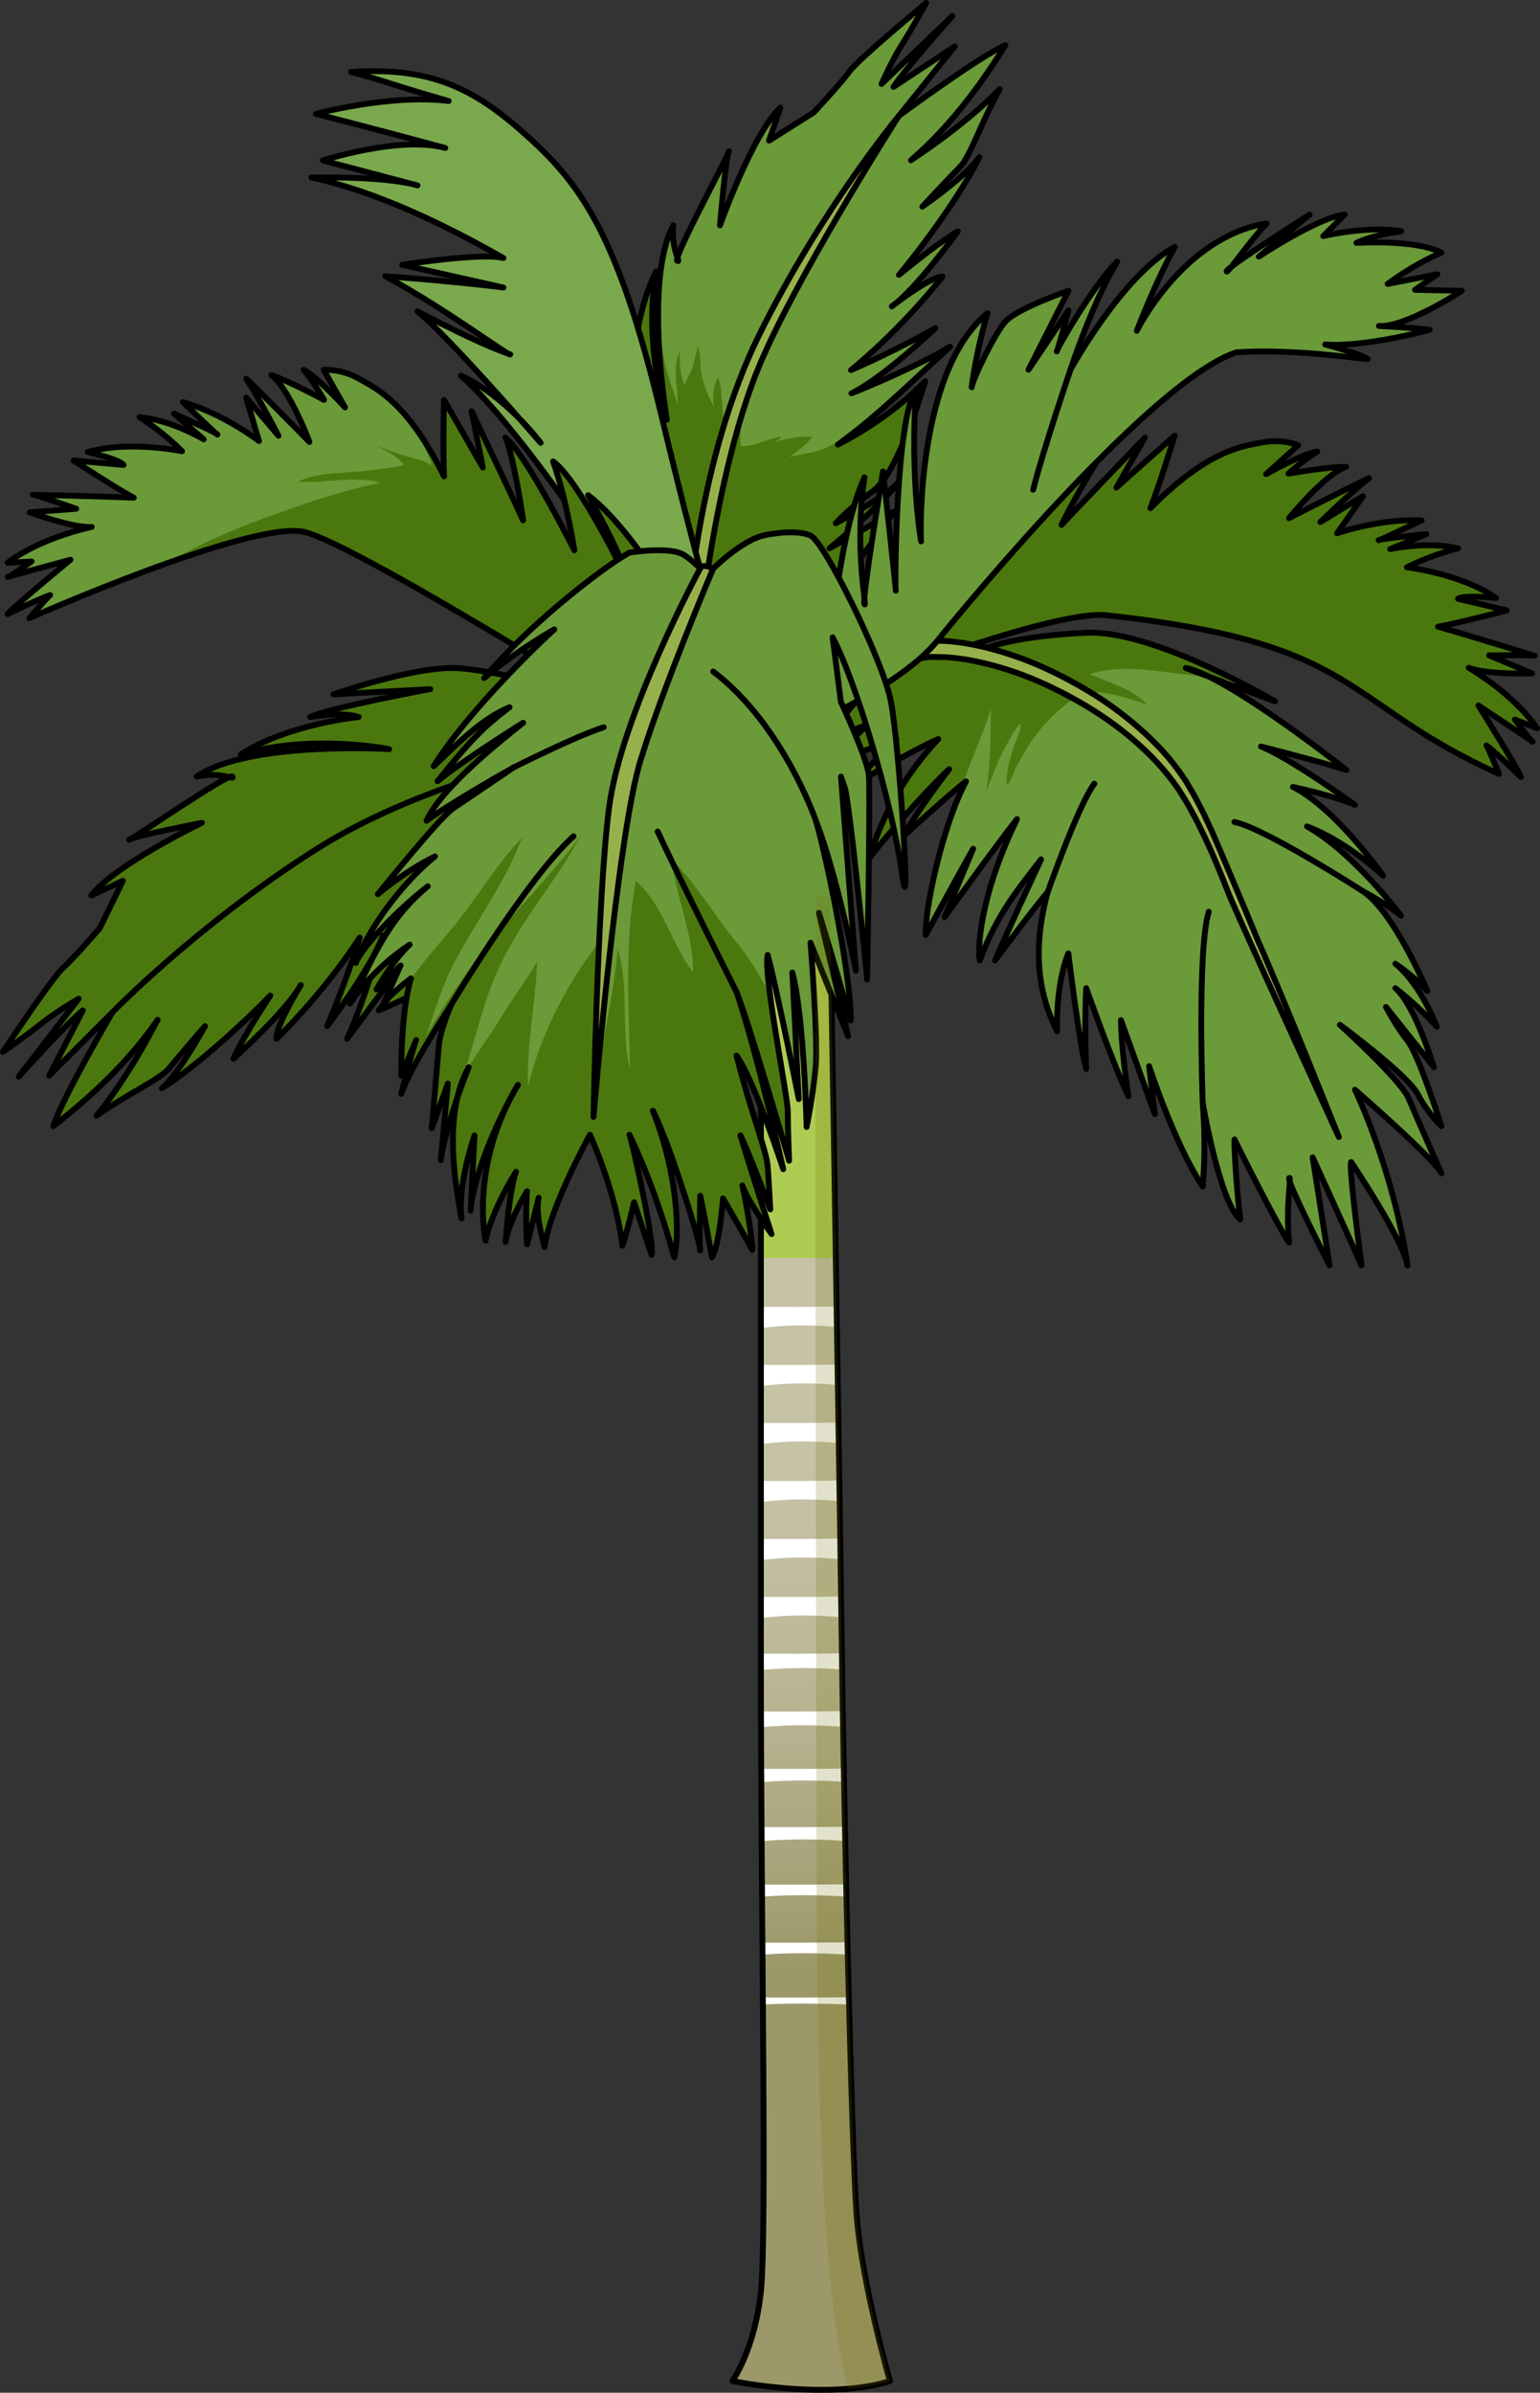 <?xml version="1.0" encoding="utf-8"?>
<!-- Generator: Adobe Illustrator 16.0.0, SVG Export Plug-In . SVG Version: 6.00 Build 0)  -->
<!DOCTYPE svg PUBLIC "-//W3C//DTD SVG 1.1//EN" "http://www.w3.org/Graphics/SVG/1.1/DTD/svg11.dtd">
<svg version="1.1" id="Layer_1" xmlns="http://www.w3.org/2000/svg" xmlns:xlink="http://www.w3.org/1999/xlink" x="0px" y="0px"
	 width="263.806px" height="409.699px" viewBox="0 0 263.806 409.699" enable-background="new 0 0 263.806 409.699"
	 xml:space="preserve">
<rect x="0" y="0" width="263.806" height="409.699" fill="#333333" stroke="none"/>
<g>
	<path fill="#6B9A39" d="M124.118,136.453c-0.237-0.519-10.679-4.832-17.42-28.589c1.507,2.194,3.851,3.755,3.851,3.755
		s-7.945-19.819-8.92-27.149c-0.974-7.331,2.253-21.103,2.253-21.103l0.887,16.592c0,0,1.342-17.74,2.539-20.952
		c-0.345,6.021,0.892,8.246,0.892,8.246s-0.131-12.138,4.196-20.768c-2.268,12.578,1.836,25.376,1.836,25.376
		s-4.012-23.688,1.116-33.313c-0.452,4.22,1.433,6.557,0.659,6.096c-0.774-0.46,9.356-19.15,8.857-18.732
		c-0.499,0.416-1.531,12.681-1.531,12.681s5.563-15.657,10.337-20.162c-1.93,5.649-1.93,5.649-1.93,5.649l7.645-4.813
		c0,0,4.543-4.851,6.121-7.016c1.58-2.167,13.15-11.751,13.15-11.751s-2.184,4.037-4.045,6.959
		c-1.861,2.921-3.604,6.919-3.604,6.919l12.16-11.653c0,0-8.092,9.037-10.112,12.158c6.944-4.562,10.495-6.94,10.495-6.94
		l-9.593,11.921c0,0,13.771-10.195,18.276-12.133c-5.563,8.944-10.879,15.143-16.188,19.706c9.478-6.284,14.211-11.148,15.19-12.162
		c-3.184,5.786-5.093,11.614-6.73,13.243c-1.637,1.628-6.512,6.871-6.512,6.871s7.762-5.374,9.781-8.494
		c-2.664,5.548-9.123,14.59-13.78,20.173c7.667-6.271,10.079-7.439,10.079-7.439s-7.256,10.035-11.309,12.831
		c7.205-5.495,8.697-5.112,8.697-5.112s-6.519,8.504-15.681,16.025c7.798-3.383,14.46-7.187,14.46-7.187s-9.047,8.596-14.392,11.17
		c7.478-2.986,14.018-6.232,16.911-7.996c-7.429,6.788-12.502,11.871-19.228,16.771c9.454-4.831,14.968-10.868,14.968-10.868
		s-4.486,15.54-8.856,18.732c-4.37,3.193-6.47,5.597-6.47,5.597s8.756-4.573,10.675-6.958c-2.538,3.358-9.172,9.153-11.755,11.247
		c7.453-4.071,11.023-6.271,11.023-6.271s-9.463,14.809-16.121,16.979c5.244-1.837,12.622-5.718,12.066-5.839
		c-0.559-0.121-7.755,8.819-12.817,10.637c3.968-1.881,8.935-4.594,8.935-4.594s-10.835,13.867-16.639,17.216
		c0,0,11.086-6.459,15.492-10.199c-5.045,6.168-7.728,11.536-11.861,15.248S124.118,136.453,124.118,136.453z"/>
	<g>
		<path fill="#4B780E" d="M149.645,83.994c3.561-2.601,7.197-13.394,8.423-17.307c-0.266,0.198-0.545,0.379-0.803,0.585
			c-2.494,1.983-4.434,3.769-7.407,5.259c-0.353,0.177-0.694,0.367-1.044,0.548c-1.769,0.914-3.382,2.113-5.182,2.989
			c0.297-0.203,0.559-0.487,0.824-0.701c-1.206,0.372-2.309,1.097-3.499,1.549c-1.853,0.703-3.831,0.806-5.72,1.352
			c1.342-1.013,2.926-2.114,3.889-3.456c-1.747-0.2-5.34,0.285-6.88,1.218c0.583-0.353,1.199-0.677,1.611-1.226
			c-2.283,0.139-4.695,1.813-6.985,1.533c-0.293-4.341,1.072-9.307,2.637-13.321c-2.01,2.915-3.916,6.757-4.102,10.33
			c-2.393,0.311-1.253-7.281-2.457-8.633c-0.72,1.261-1.055,3.791-0.492,5.148c-1.027-1.673-1.762-3.527-2.211-5.436
			c-0.386-1.643-0.139-3.553-0.684-5.098c-0.371,1.145-0.551,2.351-0.881,3.511c-0.101,0.354-1.465,3.083-1.442,3.137
			c-0.709-1.714-0.847-3.913-0.775-5.774c-1.394,2.442-0.304,6.359-0.359,9.029c-0.829-2.471-1.772-4.948-2.317-7.535
			c-0.403-1.914-0.731-3.846-1.028-5.783c0.184,8.343,1.47,15.949,1.47,15.949s-3.387-10.566-2.305-21.934
			c-0.057-0.438-0.115-0.877-0.172-1.315c-0.02-0.149-0.048-0.342-0.082-0.559c-3.589,8.458-3.474,19.199-3.474,19.199
			s-1.237-2.225-0.892-8.246c-1.197,3.212-2.539,20.952-2.539,20.952l-0.887-16.592c0,0-3.227,13.771-2.253,21.103
			c0.975,7.33,8.92,27.149,8.92,27.149s-2.344-1.561-3.851-3.755c5.598,19.728,13.742,26.043,16.481,27.917
			c0.482-0.076,0.966-0.148,1.445-0.235c0.06-0.011,0.113-0.029,0.172-0.041c1.297-1.773,4.276-5.665,7.376-8.448
			c4.134-3.712,6.816-9.08,11.861-15.248c-4.405,3.74-15.492,10.199-15.492,10.199c5.804-3.349,16.639-17.216,16.639-17.216
			s-3.695,2.019-7.259,3.78c3.934-2.285,8.486-7.392,10.329-9.18c-2.009,1.201-7.248,3.792-11.254,5.195
			c6.658-2.171,16.121-16.979,16.121-16.979s-3.57,2.2-11.023,6.271c2.583-2.094,9.217-7.889,11.755-11.247
			c-1.919,2.385-10.675,6.958-10.675,6.958S145.275,87.188,149.645,83.994z"/>
		<path fill="#4B780E" d="M149.064,98.749c-0.094-0.021-0.387,0.23-0.813,0.644C148.873,99.021,149.195,98.777,149.064,98.749z"/>
	</g>
	<path fill="#96B14B" stroke="#000000" stroke-linecap="round" stroke-linejoin="round" stroke-miterlimit="10" d="M117.913,121.903
		c-1.574-15.962,2.376-44.809,12.081-64.447c10.719-21.684,23.964-37.593,23.964-37.593s-18.591,29.076-24.546,44.383
		s-8.586,36.322-8.586,36.322"/>
	<path fill="none" stroke="#000000" stroke-linecap="round" stroke-linejoin="round" stroke-miterlimit="10" d="M124.118,136.453
		c-0.237-0.519-10.679-4.832-17.42-28.589c1.507,2.194,3.851,3.755,3.851,3.755s-7.945-19.819-8.92-27.149
		c-0.974-7.331,2.253-21.103,2.253-21.103l0.887,16.592c0,0,1.342-17.74,2.539-20.952c-0.345,6.021,0.892,8.246,0.892,8.246
		s-0.131-12.138,4.196-20.768c-2.268,12.578,1.836,25.376,1.836,25.376s-4.012-23.688,1.116-33.313
		c-0.452,4.22,1.433,6.557,0.659,6.096c-0.774-0.46,9.356-19.15,8.857-18.732c-0.499,0.416-1.531,12.681-1.531,12.681
		s5.563-15.657,10.337-20.162c-1.93,5.649-1.93,5.649-1.93,5.649l7.645-4.813c0,0,4.543-4.851,6.121-7.016
		c1.58-2.167,13.15-11.751,13.15-11.751s-2.184,4.037-4.045,6.959c-1.861,2.921-3.604,6.919-3.604,6.919l12.16-11.653
		c0,0-8.092,9.037-10.112,12.158c6.944-4.562,10.495-6.94,10.495-6.94l-9.593,11.921c0,0,13.771-10.195,18.276-12.133
		c-5.563,8.944-10.879,15.143-16.188,19.706c9.478-6.284,14.211-11.148,15.19-12.162c-3.184,5.786-5.093,11.614-6.73,13.243
		c-1.637,1.628-6.512,6.871-6.512,6.871s7.762-5.374,9.781-8.494c-2.664,5.548-9.123,14.59-13.78,20.173
		c7.667-6.271,10.079-7.439,10.079-7.439s-7.256,10.035-11.309,12.831c7.205-5.495,8.697-5.112,8.697-5.112
		s-6.519,8.504-15.681,16.025c7.798-3.383,14.46-7.187,14.46-7.187s-9.047,8.596-14.392,11.17
		c7.478-2.986,14.018-6.232,16.911-7.996c-7.429,6.788-12.502,11.871-19.228,16.771c9.454-4.831,14.968-10.868,14.968-10.868
		s-4.486,15.54-8.856,18.732c-4.37,3.193-6.47,5.597-6.47,5.597s8.756-4.573,10.675-6.958c-2.538,3.358-9.172,9.153-11.755,11.247
		c7.453-4.071,11.023-6.271,11.023-6.271s-9.463,14.809-16.121,16.979c5.244-1.837,12.622-5.718,12.066-5.839
		c-0.559-0.121-7.755,8.819-12.817,10.637c3.968-1.881,8.935-4.594,8.935-4.594s-10.835,13.867-16.639,17.216
		c0,0,11.086-6.459,15.492-10.199c-5.045,6.168-7.728,11.536-11.861,15.248S124.118,136.453,124.118,136.453z"/>
	<path fill="#7AA94D" d="M109.397,104.406c0,0-19.22-30.257-30.443-40.092c7.814,3.569,13.655,11.509,13.655,11.509
		S77.054,57.782,71.518,53.314c13.697,7.188,16.417,7.381,15.834,7.381S75.5,52.343,65.981,47.292
		c13.016,0.972,20.256,1.941,20.256,1.941l-17.341-3.885c0,0,13.507-2.138,17.341-1.166c-16.37-9.324-26.666-12.432-32.883-13.792
		c13.793-0.194,18.163,1.36,18.163,1.36l-16.221-4.274c0,0,13.21-4.273,20.981-2.137c-14.376-3.886-22.146-5.829-22.146-5.829
		s12.627-3.456,22.729-2.214c-9.325-2.643-11.462-3.613-16.707-4.973c14.376-0.972,21.758,3.302,30.694,11.462
		c8.937,8.158,15.153,17.062,22.341,46.898s9.361,35.544,9.361,35.544"/>
	<path fill="none" stroke="#000000" stroke-linecap="round" stroke-linejoin="round" stroke-miterlimit="10" d="M109.397,104.406
		c0,0-19.22-30.257-30.443-40.092c7.814,3.569,13.655,11.509,13.655,11.509S77.054,57.782,71.518,53.314
		c13.697,7.188,16.417,7.381,15.834,7.381S75.5,52.343,65.981,47.292c13.016,0.972,20.256,1.941,20.256,1.941l-17.341-3.885
		c0,0,13.507-2.138,17.341-1.166c-16.37-9.324-26.666-12.432-32.883-13.792c13.793-0.194,18.163,1.36,18.163,1.36l-16.221-4.274
		c0,0,13.21-4.273,20.981-2.137c-14.376-3.886-22.146-5.829-22.146-5.829s12.627-3.456,22.729-2.214
		c-9.325-2.643-11.462-3.613-16.707-4.973c14.376-0.972,21.758,3.302,30.694,11.462c8.937,8.158,15.153,17.062,22.341,46.898
		s9.361,35.544,9.361,35.544"/>
	<path fill="#4B780E" d="M143.32,103.682c0,0,17.846-17.55,29.316-21.419c-10.387,9.434-11.197,11.864-11.197,11.864
		s13.438-13.832,18.732-15.46c-4.346,5.565-8.283,13.302-8.283,13.302s12.898-12.895,17.311-14.591
		c-2.035,2.036-7.739,13.03-7.332,12.488c0.407-0.543,14.256-14.931,14.256-14.931l-4.888,8.551l9.979-8.89
		c0,0-2.377,7.806-4.142,12.421c9.91-10.043,15.748-10.587,19.142-11.264c3.394-0.678,6.177,0.475,6.177,0.475l-5.498,4.953
		c0,0,6.052-3.423,8.76-3.875c-2.639,1.682-4.94,3.79-4.94,3.79s6.784-1.173,9.901-1.174c-3.693,1.247-9.807,8.797-9.807,8.797
		s10.598-5.417,13.713-6.854c-3.236,2.517-8.344,7.526-8.344,7.526l7.313-4.435l-4.436,6.353c0,0,7.24-2.54,14.479-2.204
		c-3.788,1.773-7.599,3.619-7.359,3.38c0.239-0.24,8.175-1.03,8.175-1.03l-6.209,2.563c0,0,6.377-1.389,11.626-0.117
		c-4.962,1.221-8.75,3.235-8.75,3.235s9.229,1.079,15.27,5.251c-6.04-0.575-6.521,0.144-6.521,0.144l8.367,1.99
		c0,0-8.752,2.277-11.797,2.78c8.895,2.566,16.758,5.109,16.565,4.964c-0.192-0.144-7.815-0.049-7.815-0.049l7.359,3.094
		c0,0-7.91,0.239-10.859-0.983c8.51,5.154,11.723,10.38,11.723,10.38l-3.811-1.511c0,0,2.637,3.597,3.043,3.812
		c0.408,0.216-9.276-6.21-9.276-6.21s6.952,11.108,7.274,12.255c-4.639-4.584-6.076-5.543-5.885-5.398s2.133,4.867,2.133,4.867
		c-27.191-12.274-23.234-22.383-67.23-27.175c-9.254-1.009-44.072,12.548-44.072,12.548l-8.723-0.987L143.32,103.682z"/>
	<path fill="none" stroke="#000000" stroke-linecap="round" stroke-linejoin="round" stroke-miterlimit="10" d="M143.32,103.682
		c0,0,17.846-17.55,29.316-21.419c-10.387,9.434-11.197,11.864-11.197,11.864s13.438-13.832,18.732-15.46
		c-4.346,5.565-8.283,13.302-8.283,13.302s12.898-12.895,17.311-14.591c-2.035,2.036-7.739,13.03-7.332,12.488
		c0.407-0.543,14.256-14.931,14.256-14.931l-4.888,8.551l9.979-8.89c0,0-2.377,7.806-4.142,12.421
		c9.91-10.043,15.748-10.587,19.142-11.264c3.394-0.678,6.177,0.475,6.177,0.475l-5.498,4.953c0,0,6.052-3.423,8.76-3.875
		c-2.639,1.682-4.94,3.79-4.94,3.79s6.784-1.173,9.901-1.174c-3.693,1.247-9.807,8.797-9.807,8.797s10.598-5.417,13.713-6.854
		c-3.236,2.517-8.344,7.526-8.344,7.526l7.313-4.435l-4.436,6.353c0,0,7.24-2.54,14.479-2.204c-3.788,1.773-7.599,3.619-7.359,3.38
		c0.239-0.24,8.175-1.03,8.175-1.03l-6.209,2.563c0,0,6.377-1.389,11.626-0.117c-4.962,1.221-8.75,3.235-8.75,3.235
		s9.229,1.079,15.27,5.251c-6.04-0.575-6.521,0.144-6.521,0.144l8.367,1.99c0,0-8.752,2.277-11.797,2.78
		c8.895,2.566,16.758,5.109,16.565,4.964c-0.192-0.144-7.815-0.049-7.815-0.049l7.359,3.094c0,0-7.91,0.239-10.859-0.983
		c8.51,5.154,11.723,10.38,11.723,10.38l-3.811-1.511c0,0,2.637,3.597,3.043,3.812c0.408,0.216-9.276-6.21-9.276-6.21
		s6.952,11.108,7.274,12.255c-4.639-4.584-6.076-5.543-5.885-5.398s2.133,4.867,2.133,4.867
		c-27.191-12.274-23.234-22.383-67.23-27.175c-9.254-1.009-44.072,12.548-44.072,12.548l-8.723-0.987L143.32,103.682z"/>
	<path fill="#6B9A39" d="M153.558,110.27c0,0-18.576,1.8-25.558,7.166c5.971-1.193,11.705-1.671,11.705-1.671
		s-10.825,6.926-11.705,8.837c8.599-4.777,15.048-7.166,15.048-7.166s-6.688,9.794-7.405,14.333
		c6.928-5.972,12.899-7.645,12.899-7.645l-7.764,7.645c0,0,6.091-3.028,12.779-5.217c-5.254,4.978-6.927,7.604-6.927,7.604
		s9.555-5.655,14.093-7.604c-10.271,10.949-11.943,21.938-12.182,21.221c-0.238-0.718,10.125-12.497,14.055-16.078
		c-6.465,8.473-7.775,11.443-7.775,11.443s8.387-7.687,10.658-9.347c-4.105,7.687-7.164,22.451-6.901,26.295
		c5.854-10.746,8.125-14.764,8.125-14.764l-4.893,11.705c0,0,9.521-13.19,12.405-16.772c-6.64,13.715-6.727,22.627-6.377,24.199
		c2.97-8.038,6.798-12.481,10.5-17.311c-5.634,12.073-7.888,17.311-7.888,17.311s7.728-10.389,9.015-11.677
		c-3.38,12.396-0.321,19.801,1.61,23.825c-0.161-8.854,1.932-13.361,1.932-13.361s1.932,15.776,3.059,19.801
		c-0.321-8.371,0-13.845,0-13.845s4.99,14.006,7.244,18.514c-1.288-8.211-1.288-13.04-1.288-13.04l5.796,16.099l-0.966-8.211
		c0,0,4.346,13.362,9.176,20.606c0.644-7.405,0-14.327,0-14.327s2.897,17.063,6.439,19.961c-0.805-6.439-1.127-14.166-0.967-13.684
		c0.162,0.483,7.889,15.812,9.338,17.646c-0.645-6.537,0.482-11.528,0-11.045c-0.483,0.483,6.922,14.972,6.922,14.972l-2.897-18.514
		c0,0,6.761,14.811,8.371,18.514c-2.415-18.514-1.771-17.708-1.771-17.708s8.692,12.878,9.658,17.708
		c-2.576-16.903-9.015-30.104-9.015-30.104s13.845,12.073,14.81,14.327c0,0-4.346-9.82-5.634-12.879s-11.752-12.557-11.752-12.557
		s11.591,8.532,13.362,11.913c1.771,3.381,4.023,5.441,4.023,5.441s-3.863-12.203-5.795-14.617
		c-1.932-2.415-3.703-5.796-3.703-5.796l8.211,10.303c0,0-3.22-10.624-6.601-13.522c4.508,3.542,7.083,6.601,7.083,6.601
		s-2.575-7.083-7.083-10.786c3.542,2.415,5.474,4.669,5.474,4.669s-5.795-13.845-11.269-17.226c4.99,2.737,6.761,4.347,6.761,4.347
		s-8.049-10.785-16.098-15.293c6.922,2.576,13.039,8.444,13.039,8.444s-8.049-11.503-15.454-15.205
		c7.405,1.609,10.625,3.059,10.625,3.059s-11.43-8.211-16.099-9.981c10.786,2.737,14.649,4.024,14.649,4.024
		s-20.605-16.262-27.528-17.468c15.294,5.717,15.294,5.717,15.294,5.717s-20.605-12.235-32.196-11.752s-16.581,2.415-16.581,2.415
		S159.846,111.388,153.558,110.27z"/>
	<g>
		<path fill="#4B780E" d="M207.152,115.885c0.191,0.072,0.374,0.14,0.56,0.209c1.349,0.182,2.701,0.334,4.038,0.391
			c-7.04-3.566-18.117-8.446-25.521-8.138c-11.591,0.483-16.581,2.415-16.581,2.415s-9.801,0.626-16.089-0.492
			c0,0-5.705,0.555-11.979,1.96c-1.268,1.087-2.322,2.316-3.182,3.661c0.82-0.085,1.307-0.126,1.307-0.126s-0.805,0.515-1.99,1.301
			c-0.558,1.04-1.02,2.134-1.387,3.271c4.107-1.931,6.721-2.9,6.721-2.9s-6.688,9.794-7.405,14.333
			c6.928-5.972,12.899-7.645,12.899-7.645l-7.764,7.645c0,0,6.091-3.028,12.779-5.217c-5.254,4.978-6.927,7.604-6.927,7.604
			s9.555-5.655,14.093-7.604c-8.502,9.063-11.11,18.146-11.893,20.603c1.679-2.596,10.268-12.272,13.766-15.46
			c-6.465,8.473-7.775,11.443-7.775,11.443s7.342-6.728,10.146-8.954c0.037-0.105,0.074-0.211,0.111-0.316
			c1.438-4.164,3.332-8.25,4.646-12.43c-0.028,4.634-0.035,9.471-0.799,14.012c1.163-2.646,2.045-5.413,3.504-7.938
			c0.638-1.102,1.457-2.834,2.419-3.664c0.036,1.432-0.905,3.083-1.325,4.455c-0.598,1.959-1.234,4.032-1.068,6.104
			c0.637-0.319,1.067-1.931,1.453-2.676c1.291-2.497,2.684-4.946,4.518-7.09c1.621-1.896,3.914-4.067,6.076-5.383
			c1.205-0.733,2.598-0.715,3.984-0.711c2.729,0.346,5.548,1.223,8.078,2.158c-2.244-2.642-6.717-3.893-9.863-5.243
			c4.837-1.777,11-0.551,15.976-0.037c1.578,0.163,3.202,0.418,4.834,0.641C207.392,116.006,207.27,115.943,207.152,115.885z"/>
		<path fill="#4B780E" d="M148.832,147.154c-0.207,0.32-0.316,0.539-0.289,0.618C148.583,147.896,148.668,147.665,148.832,147.154z"
			/>
		<path fill="#4B780E" d="M159.689,155.163c-0.247-0.529-0.354-1.127-0.374-1.757c-0.087,0.467-0.167,0.922-0.239,1.36
			L159.689,155.163z"/>
		<path fill="#4B780E" d="M163.986,136.989c-1.23,2.969-2.32,6.44-3.195,9.808C161.708,143.484,162.844,140.234,163.986,136.989z"/>
	</g>
	<path fill="none" stroke="#000000" stroke-linecap="round" stroke-linejoin="round" stroke-miterlimit="10" d="M153.558,110.27
		c0,0-18.576,1.8-25.558,7.166c5.971-1.193,11.705-1.671,11.705-1.671s-10.825,6.926-11.705,8.837
		c8.599-4.777,15.048-7.166,15.048-7.166s-6.688,9.794-7.405,14.333c6.928-5.972,12.899-7.645,12.899-7.645l-7.764,7.645
		c0,0,6.091-3.028,12.779-5.217c-5.254,4.978-6.927,7.604-6.927,7.604s9.555-5.655,14.093-7.604
		c-10.271,10.949-11.943,21.938-12.182,21.221c-0.238-0.718,10.125-12.497,14.055-16.078c-6.465,8.473-7.775,11.443-7.775,11.443
		s8.387-7.687,10.658-9.347c-4.105,7.687-7.164,22.451-6.901,26.295c5.854-10.746,8.125-14.764,8.125-14.764l-4.893,11.705
		c0,0,9.521-13.19,12.405-16.772c-6.64,13.715-6.727,22.627-6.377,24.199c2.97-8.038,6.798-12.481,10.5-17.311
		c-5.634,12.073-7.888,17.311-7.888,17.311s7.728-10.389,9.015-11.677c-3.38,12.396-0.321,19.801,1.61,23.825
		c-0.161-8.854,1.932-13.361,1.932-13.361s1.932,15.776,3.059,19.801c-0.321-8.371,0-13.845,0-13.845s4.99,14.006,7.244,18.514
		c-1.288-8.211-1.288-13.04-1.288-13.04l5.796,16.099l-0.966-8.211c0,0,4.346,13.362,9.176,20.606c0.644-7.405,0-14.327,0-14.327
		s2.897,17.063,6.439,19.961c-0.805-6.439-1.127-14.166-0.967-13.684c0.162,0.483,7.889,15.812,9.338,17.646
		c-0.645-6.537,0.482-11.528,0-11.045c-0.483,0.483,6.922,14.972,6.922,14.972l-2.897-18.514c0,0,6.761,14.811,8.371,18.514
		c-2.415-18.514-1.771-17.708-1.771-17.708s8.692,12.878,9.658,17.708c-2.576-16.903-9.015-30.104-9.015-30.104
		s13.845,12.073,14.81,14.327c0,0-4.346-9.82-5.634-12.879s-11.752-12.557-11.752-12.557s11.591,8.532,13.362,11.913
		c1.771,3.381,4.023,5.441,4.023,5.441s-3.863-12.203-5.795-14.617c-1.932-2.415-3.703-5.796-3.703-5.796l8.211,10.303
		c0,0-3.22-10.624-6.601-13.522c4.508,3.542,7.083,6.601,7.083,6.601s-2.575-7.083-7.083-10.786
		c3.542,2.415,5.474,4.669,5.474,4.669s-5.795-13.845-11.269-17.226c4.99,2.737,6.761,4.347,6.761,4.347
		s-8.049-10.785-16.098-15.293c6.922,2.576,13.039,8.444,13.039,8.444s-8.049-11.503-15.454-15.205
		c7.405,1.609,10.625,3.059,10.625,3.059s-11.43-8.211-16.099-9.981c10.786,2.737,14.649,4.024,14.649,4.024
		s-20.605-16.262-27.528-17.468c15.294,5.717,15.294,5.717,15.294,5.717s-20.605-12.235-32.196-11.752s-16.581,2.415-16.581,2.415
		S159.846,111.388,153.558,110.27z"/>
	<path fill="#96B14B" stroke="#000000" stroke-linecap="round" stroke-linejoin="round" stroke-miterlimit="10" d="M134.27,135.07
		c-0.001,0.001,0.252-0.567,0.73-1.537c0.483-0.98,1.21-2.392,2.194-4.13c0.986-1.733,2.23-3.797,3.783-6.021
		c1.551-2.222,3.408-4.625,5.667-6.889c2.245-2.262,4.929-4.395,8.043-5.701c1.554-0.645,3.218-1.057,4.921-1.093
		c0.885-0.001,1.626,0.044,2.458,0.064c0.815,0.034,1.673,0.179,2.518,0.266c3.362,0.479,6.731,1.392,10.099,2.604
		c3.363,1.218,6.688,2.808,9.934,4.628c3.244,1.826,6.395,3.946,9.336,6.401c2.936,2.455,5.712,5.177,8.029,8.408
		c0.283,0.411,0.566,0.819,0.85,1.228l0.211,0.305l0.119,0.178l0.094,0.16l0.37,0.636c0.487,0.858,0.997,1.645,1.442,2.559
		c0.449,0.89,0.926,1.754,1.336,2.637c0.41,0.884,0.814,1.757,1.214,2.617c1.528,3.498,6.148,14.452,7.813,18.537
		c4.895,11.027,13.92,33.772,13.92,33.772s-17.586-38.369-18.785-41.475c-1.225-3.086-2.562-6.418-4.137-9.792
		c-0.406-0.828-0.818-1.668-1.236-2.52c-0.416-0.851-0.881-1.645-1.326-2.483c-0.426-0.84-0.973-1.642-1.469-2.474l-0.382-0.623
		l-0.096-0.155c0,0-0.06-0.08-0.087-0.115l-0.205-0.281c-0.273-0.376-0.549-0.753-0.825-1.132c-2.251-2.979-4.93-5.61-7.81-7.938
		c-2.876-2.345-5.975-4.369-9.16-6.111c-3.184-1.745-6.447-3.268-9.735-4.421c-3.284-1.147-6.593-2-9.792-2.424
		c-0.802-0.071-1.569-0.202-2.379-0.229c-0.406-0.008-0.811-0.017-1.213-0.025l-0.603-0.015l-0.3-0.006l-0.15-0.004
		c0.021,0-0.074,0.007-0.105,0.011c-1.493,0.046-2.959,0.423-4.345,1.014c-2.778,1.195-5.241,3.165-7.332,5.308
		c-2.099,2.142-3.862,4.426-5.343,6.552c-1.48,2.13-2.674,4.117-3.621,5.784c-0.941,1.672-1.639,3.03-2.095,3.961
		c-0.462,0.943-0.675,1.425-0.675,1.426L134.27,135.07z"/>
	<linearGradient id="SVGID_1_" gradientUnits="userSpaceOnUse" x1="138.957" y1="337.15" x2="138.957" y2="249.886">
		<stop  offset="0" style="stop-color:#9D9869"/>
		<stop  offset="0.099" style="stop-color:#A39E72"/>
		<stop  offset="0.457" style="stop-color:#B6B28F"/>
		<stop  offset="0.77" style="stop-color:#C1BEA0"/>
		<stop  offset="1" style="stop-color:#C5C2A6"/>
	</linearGradient>
	<path fill="url(#SVGID_1_)" d="M130.345,134.193c0,0,0,107.257,0,150.836s1.061,97.361,0,107.353s-4.888,15.306-4.888,15.306
		s16.369,3.401,26.998,0c0,0-4.89-16.794-5.739-28.698c-0.852-11.904-2.127-67.175-2.552-99.487s-2.338-145.309-2.338-145.309
		H130.345z"/>
	<g>
		<path fill="#FFFFFF" d="M130.356,293.062c0.002,0.895,0.005,1.792,0.008,2.691c5.288-0.541,10.487-0.354,14.049-0.081
			c-0.016-0.901-0.03-1.795-0.045-2.68C139.501,293.081,134.376,293.07,130.356,293.062z"/>
		<path fill="#FFFFFF" d="M130.524,322.699c0.005,0.688,0.01,1.374,0.016,2.06c5.522-0.423,10.928-0.239,14.454-0.014
			c-0.016-0.702-0.031-1.405-0.047-2.108C139.978,322.713,134.679,322.706,130.524,322.699z"/>
		<path fill="#FFFFFF" d="M130.395,302.885c0.003,0.756,0.007,1.512,0.012,2.269c5.361-0.46,10.623-0.29,14.179-0.054
			c-0.014-0.762-0.028-1.52-0.043-2.275C139.64,302.902,134.457,302.893,130.395,302.885z"/>
		<path fill="#FFFFFF" d="M130.453,312.854c0.005,0.802,0.011,1.602,0.016,2.402c5.442-0.49,10.774-0.293,14.319-0.037
			c-0.018-0.812-0.034-1.623-0.051-2.434C139.801,312.871,134.56,312.862,130.453,312.854z"/>
		<path fill="#FFFFFF" d="M130.602,332.632c0.005,0.687,0.011,1.372,0.017,2.055c5.617-0.424,11.105-0.224,14.607,0.007
			c-0.017-0.706-0.033-1.416-0.051-2.128C140.171,332.646,134.81,332.639,130.602,332.632z"/>
		<path fill="#FFFFFF" d="M130.345,223.777c0,1.214,0,2.427,0,3.636c4.797-0.664,9.521-0.52,13.02-0.212
			c-0.018-1.159-0.037-2.324-0.056-3.492C138.761,223.803,134.076,223.789,130.345,223.777z"/>
		<path fill="#FFFFFF" d="M130.676,342.027c0.003,0.395,0.006,0.788,0.009,1.181c5.713-0.246,11.279-0.12,14.756,0.016
			c-0.01-0.411-0.021-0.822-0.031-1.236C140.369,342.035,134.939,342.031,130.676,342.027z"/>
		<path fill="#FFFFFF" d="M130.345,253.575c0,1.224,0,2.438,0,3.636c5.017-0.694,9.951-0.504,13.491-0.169
			c-0.018-1.16-0.036-2.344-0.055-3.546C139.087,253.602,134.206,253.588,130.345,253.575z"/>
		<path fill="#FFFFFF" d="M130.345,243.643c0,1.221,0,2.432,0,3.636c4.943-0.685,9.809-0.51,13.337-0.184
			c-0.019-1.163-0.037-2.338-0.056-3.528C138.98,243.668,134.164,243.654,130.345,243.643z"/>
		<path fill="#FFFFFF" d="M130.345,283.16c0,0.634,0,1.26,0,1.869c0,0.314,0,0.632,0,0.947c5.216-0.56,10.347-0.378,13.91-0.1
			c-0.015-0.943-0.028-1.871-0.041-2.786C139.389,283.182,134.324,283.17,130.345,283.16z"/>
		<path fill="#FFFFFF" d="M130.345,233.71c0,1.218,0,2.429,0,3.636c4.869-0.674,9.665-0.516,13.18-0.198
			c-0.019-1.161-0.037-2.332-0.057-3.51C138.871,233.735,134.12,233.722,130.345,233.71z"/>
		<path fill="#FFFFFF" d="M130.345,273.44c0,1.243,0,2.452,0,3.636c5.156-0.714,10.228-0.493,13.785-0.141
			c-0.016-1.123-0.033-2.318-0.051-3.581C139.294,273.467,134.288,273.453,130.345,273.44z"/>
		<path fill="#FFFFFF" d="M130.345,263.508c0,1.232,0,2.441,0,3.636c5.088-0.704,10.092-0.499,13.642-0.154
			c-0.017-1.153-0.034-2.341-0.054-3.564C139.193,263.534,134.248,263.52,130.345,263.508z"/>
	</g>
	<path opacity="0.5" fill="#98D700" d="M141.827,134.193h-11.481c0,0,0,40.076,0,81.187h12.829
		C142.527,175.551,141.827,134.193,141.827,134.193z"/>
	<path fill="none" stroke="#000000" stroke-linecap="round" stroke-linejoin="round" stroke-miterlimit="10" d="M130.345,134.193
		c0,0,0,107.257,0,150.836s1.061,97.361,0,107.353s-4.888,15.306-4.888,15.306s16.369,3.401,26.998,0c0,0-4.89-16.794-5.739-28.698
		c-0.852-11.904-2.127-67.175-2.552-99.487s-2.338-145.309-2.338-145.309H130.345z"/>
	<path fill="#4B780E" d="M131.954,131.157c-0.542-0.18-5.952-10.098-30.296-14.246c2.344,1.263,4.148,3.426,4.148,3.426
		s-20.559-5.769-27.952-5.95c-7.393-0.181-20.738,4.508-20.738,4.508l16.591-0.901c0,0-17.492,3.241-20.558,4.776
		c5.951-0.99,8.295,0,8.295,0s-12.082,1.175-20.197,6.404c12.262-3.607,25.427-0.902,25.427-0.902s-23.983-1.442-33,4.689
		c4.147-0.902,6.672,0.721,6.131,0c-0.541-0.721-18.034,11.36-17.673,10.819s12.443-2.885,12.443-2.885s-14.968,7.214-18.935,12.443
		c5.41-2.525,5.41-2.525,5.41-2.525l-3.962,8.118c0,0-4.334,5.037-6.318,6.84C8.785,167.575,0.5,180.107,0.5,180.107
		s3.779-2.604,6.484-4.769s6.491-4.327,6.491-4.327L3.197,184.355c0,0,8.115-9.017,11-11.361
		c-3.788,7.395-5.771,11.181-5.771,11.181l10.82-10.819c0,0-8.656,14.786-10.098,19.475c8.295-6.492,13.885-12.443,17.853-18.213
		c-5.229,10.099-9.557,15.327-10.459,16.41c5.41-3.787,11-6.312,12.443-8.115c1.442-1.803,6.131-7.212,6.131-7.212
		s-4.509,8.294-7.394,10.638c5.23-3.245,13.525-10.64,18.575-15.869c-5.41,8.296-6.312,10.82-6.312,10.82s9.197-8.293,11.541-12.622
		c-4.688,7.753-4.148,9.196-4.148,9.196s7.754-7.395,14.247-17.313c-2.525,8.116-5.59,15.149-5.59,15.149s7.574-9.92,9.558-15.51
		c-2.164,7.755-4.688,14.606-6.131,17.673c5.951-8.115,10.459-13.706,14.607-20.919c-3.787,9.919-9.197,16.05-9.197,16.05
		s14.968-6.131,17.672-10.819c2.705-4.688,4.869-7.033,4.869-7.033s-3.606,9.196-5.77,11.36c3.065-2.885,8.114-10.103,9.918-12.896
		c-3.246,7.847-5.05,11.634-5.05,11.634s13.706-11,15.148-17.854c-1.262,5.411-4.328,13.164-4.508,12.624
		c-0.181-0.541,7.934-8.657,9.197-13.886c-1.443,4.147-3.606,9.377-3.606,9.377s12.623-12.263,15.328-18.394
		c0,0-5.229,11.716-8.475,16.498c5.59-5.679,10.639-8.923,13.885-13.432S131.954,131.157,131.954,131.157z"/>
	<path fill="#6B9A39" d="M121.782,114.382c0,0-11.376-22.294-21.035-29.593c6.869,12.234,6.869,14.797,6.869,14.797
		s-8.371-17.372-12.879-20.592c2.361,6.654,3.649,15.239,3.649,15.239S90.229,77.92,86.581,74.915
		c1.288,2.576,3.22,14.811,3.005,14.167c-0.214-0.645-8.8-18.674-8.8-18.674l1.932,9.658l-6.654-11.59c0,0-0.214,8.156,0,13.093
		c-6.225-12.663-11.591-15.025-14.596-16.741c-3.004-1.717-6.01-1.504-6.01-1.504l3.649,6.439c0,0-4.659-5.162-7.084-6.447
		c1.971,2.43,3.487,5.158,3.487,5.158s-6.064-3.26-9.021-4.246c3.108,2.352,6.519,11.447,6.519,11.447s-8.339-8.491-10.84-10.841
		c2.274,3.412,5.534,9.78,5.534,9.78l-5.534-6.521l2.198,7.43c0,0-6.064-4.7-13.039-6.671c3.032,2.88,6.064,5.837,5.913,5.533
		c-0.151-0.303-7.429-3.563-7.429-3.563l5.079,4.396c0,0-5.609-3.336-10.992-3.79c4.321,2.729,7.277,5.838,7.277,5.838
		s-9.097-1.896-16.147,0.15c5.913,1.365,6.141,2.199,6.141,2.199l-8.567-0.759c0,0,7.582,4.929,10.311,6.369
		c-9.249-0.38-17.513-0.454-17.285-0.531c0.228-0.076,7.43,2.426,7.43,2.426l-7.96,0.606c0,0,7.429,2.729,10.613,2.502
		C6.007,92.43,1.306,96.37,1.306,96.37L5.4,96.143c0,0-3.639,2.578-4.094,2.653s10.765-2.957,10.765-2.957
		s-10.109,8.339-10.778,9.325c5.851-2.881,7.518-3.337,7.291-3.261c-0.227,0.077-3.563,3.943-3.563,3.943
		s37.904-16.754,47.001-14.783c9.097,1.971,63.212,36.118,63.212,36.118l8.586,1.823L121.782,114.382z"/>
	<path fill="#4B780E" d="M121.782,114.382c0,0-11.376-22.294-21.035-29.593c6.869,12.234,6.869,14.797,6.869,14.797
		s-8.371-17.372-12.879-20.592c2.361,6.654,3.649,15.239,3.649,15.239S90.229,77.92,86.581,74.915
		c1.288,2.576,3.22,14.811,3.005,14.167c-0.214-0.645-8.8-18.674-8.8-18.674l1.932,9.658l-6.654-11.59c0,0-0.214,8.156,0,13.093
		c-1.56-3.174-3.066-5.7-4.495-7.731c0.497,1.205,0.992,2.411,1.519,3.602c0.325,0.734,0.81,1.426,0.872,2.245
		c-1.358-0.87-3.243-1.241-4.776-1.705c-2.01-0.608-3.909-1.331-5.819-2.179c2.061,0.926,4.246,2.029,5.84,3.699
		c-0.4,0.369-1.094,0.356-1.68,0.454c-1.824,0.304-3.662,0.535-5.5,0.733c-3.332,0.359-8.005,0.205-11.033,1.825
		c4.561,0.297,9.672-1.174,14.159,0.151c-6.787,1.381-13.396,3.707-19.917,6.056c-5.986,2.155-11.693,4.81-17.23,7.941
		c9.782-3.514,19.881-6.494,24.02-5.598c9.097,1.971,63.212,36.118,63.212,36.118l2.975,0.632c1.322-1.768,1.874-3.952,2.646-5.984
		c0.434-1.142,0.954-2.24,1.5-3.326L121.782,114.382z"/>
	<path fill="#6B9A39" d="M141.732,116.844c0,0,1.338-24.08,6.354-35.114c-1.84,12.54,0.502,22.406,0,21.737s3.177-22.74,3.177-22.74
		s2.341,21.066,2.174,20.398s-0.001-29.762,3.511-34.443c-1.17,15.215,1.004,27.255,0.836,25.916
		c-0.166-1.338-0.668-29.093,11.371-38.958c-2.174,7.357-2.843,13.711-2.676,12.54c0.168-1.171,3.678-8.695,5.685-11.036
		s10.869-5.351,10.869-5.351l-6.855,13.523l6.855-10.179c0,0-2.007,7.524-2.007,7.022s6.521-11.703,10.366-15.383
		c-4.347,7.189-8.025,18.539-8.025,18.539s8.861-16.199,17.891-21.048c-3.343,6.02-6.521,14.381-6.521,14.381
		s7.859-16.051,22.238-18.393c-3.177,3.344-6.855,8.861-6.855,8.192s14.213-9.697,14.213-9.697l-8.695,7.189
		c0,0,10.367-6.855,14.715-7.189l-3.68,3.678c0,0,7.692-1.84,13.377-0.836c-5.686,0.836-7.691,2.007-7.691,2.007
		s10.228-0.669,14.561,1.672c-4.862,2.006-9.21,5.351-9.21,5.351l8.527-1.672l-3.846,2.675l8.026,0.167c0,0-9.698,6.354-14.213,6.02
		c6.521,0.335,8.695,0.669,8.695,0.669s-11.035,3.01-17.892,2.508c5.017,1.339,7.858,2.508,7.189,2.508
		c-0.668,0-12.54-1.839-22.405-1.169c-14.212,4.681-45.647,42.47-51.165,49.325c-5.517,6.855-18.894,13.042-18.894,13.042V116.844z"
		/>
	<path fill="none" stroke="#000000" stroke-linecap="round" stroke-linejoin="round" stroke-miterlimit="10" d="M131.954,131.157
		c-0.542-0.18-5.952-10.098-30.296-14.246c2.344,1.263,4.148,3.426,4.148,3.426s-20.559-5.769-27.952-5.95
		c-7.393-0.181-20.738,4.508-20.738,4.508l16.591-0.901c0,0-17.492,3.241-20.558,4.776c5.951-0.99,8.295,0,8.295,0
		s-12.082,1.175-20.197,6.404c12.262-3.607,25.427-0.902,25.427-0.902s-23.983-1.442-33,4.689c4.147-0.902,6.672,0.721,6.131,0
		c-0.541-0.721-18.034,11.36-17.673,10.819s12.443-2.885,12.443-2.885s-14.968,7.214-18.935,12.443
		c5.41-2.525,5.41-2.525,5.41-2.525l-3.962,8.118c0,0-4.334,5.037-6.318,6.84C8.785,167.575,0.5,180.107,0.5,180.107
		s3.779-2.604,6.484-4.769s6.491-4.327,6.491-4.327L3.197,184.355c0,0,8.115-9.017,11-11.361
		c-3.788,7.395-5.771,11.181-5.771,11.181l10.82-10.819c0,0-8.656,14.786-10.098,19.475c8.295-6.492,13.885-12.443,17.853-18.213
		c-5.229,10.099-9.557,15.327-10.459,16.41c5.41-3.787,11-6.312,12.443-8.115c1.442-1.803,6.131-7.212,6.131-7.212
		s-4.509,8.294-7.394,10.638c5.23-3.245,13.525-10.64,18.575-15.869c-5.41,8.296-6.312,10.82-6.312,10.82s9.197-8.293,11.541-12.622
		c-4.688,7.753-4.148,9.196-4.148,9.196s7.754-7.395,14.247-17.313c-2.525,8.116-5.59,15.149-5.59,15.149s7.574-9.92,9.558-15.51
		c-2.164,7.755-4.688,14.606-6.131,17.673c5.951-8.115,10.459-13.706,14.607-20.919c-3.787,9.919-9.197,16.05-9.197,16.05
		s14.968-6.131,17.672-10.819c2.705-4.688,4.869-7.033,4.869-7.033s-3.606,9.196-5.77,11.36c3.065-2.885,8.114-10.103,9.918-12.896
		c-3.246,7.847-5.05,11.634-5.05,11.634s13.706-11,15.148-17.854c-1.262,5.411-4.328,13.164-4.508,12.624
		c-0.181-0.541,7.934-8.657,9.197-13.886c-1.443,4.147-3.606,9.377-3.606,9.377s12.623-12.263,15.328-18.394
		c0,0-5.229,11.716-8.475,16.498c5.59-5.679,10.639-8.923,13.885-13.432S131.954,131.157,131.954,131.157z"/>
	<path fill="none" stroke="#000000" stroke-linecap="round" stroke-linejoin="round" stroke-miterlimit="10" d="M19.246,173.355
		c0,0,14.394-14.879,34.799-27.865c18.481-11.76,46.738-18.787,62.775-18.938"/>
	<path fill="none" stroke="#000000" stroke-linecap="round" stroke-linejoin="round" stroke-miterlimit="10" d="M121.782,114.382
		c0,0-11.376-22.294-21.035-29.593c6.869,12.234,6.869,14.797,6.869,14.797s-8.371-17.372-12.879-20.592
		c2.361,6.654,3.649,15.239,3.649,15.239S90.229,77.92,86.581,74.915c1.288,2.576,3.22,14.811,3.005,14.167
		c-0.214-0.645-8.8-18.674-8.8-18.674l1.932,9.658l-6.654-11.59c0,0-0.214,8.156,0,13.093
		c-6.225-12.663-11.591-15.025-14.596-16.741c-3.004-1.717-6.01-1.504-6.01-1.504l3.649,6.439c0,0-4.659-5.162-7.084-6.447
		c1.971,2.43,3.487,5.158,3.487,5.158s-6.064-3.26-9.021-4.246c3.108,2.352,6.519,11.447,6.519,11.447s-8.339-8.491-10.84-10.841
		c2.274,3.412,5.534,9.78,5.534,9.78l-5.534-6.521l2.198,7.43c0,0-6.064-4.7-13.039-6.671c3.032,2.88,6.064,5.837,5.913,5.533
		c-0.151-0.303-7.429-3.563-7.429-3.563l5.079,4.396c0,0-5.609-3.336-10.992-3.79c4.321,2.729,7.277,5.838,7.277,5.838
		s-9.097-1.896-16.147,0.15c5.913,1.365,6.141,2.199,6.141,2.199l-8.567-0.759c0,0,7.582,4.929,10.311,6.369
		c-9.249-0.38-17.513-0.454-17.285-0.531c0.228-0.076,7.43,2.426,7.43,2.426l-7.96,0.606c0,0,7.429,2.729,10.613,2.502
		C6.007,92.43,1.306,96.37,1.306,96.37L5.4,96.143c0,0-3.639,2.578-4.094,2.653s10.765-2.957,10.765-2.957
		s-10.109,8.339-10.778,9.325c5.851-2.881,7.518-3.337,7.291-3.261c-0.227,0.077-3.563,3.943-3.563,3.943
		s37.904-16.754,47.001-14.783c9.097,1.971,63.212,36.118,63.212,36.118l8.586,1.823L121.782,114.382z"/>
	<path fill="none" stroke="#000000" stroke-linecap="round" stroke-linejoin="round" stroke-miterlimit="10" d="M141.732,116.844
		c0,0,1.338-24.08,6.354-35.114c-1.84,12.54,0.502,22.406,0,21.737s3.177-22.74,3.177-22.74s2.341,21.066,2.174,20.398
		s-0.001-29.762,3.511-34.443c-1.17,15.215,1.004,27.255,0.836,25.916c-0.166-1.338-0.668-29.093,11.371-38.958
		c-2.174,7.357-2.843,13.711-2.676,12.54c0.168-1.171,3.678-8.695,5.685-11.036s10.869-5.351,10.869-5.351l-6.855,13.523
		l6.855-10.179c0,0-2.007,7.524-2.007,7.022s6.521-11.703,10.366-15.383c-4.347,7.189-8.025,18.539-8.025,18.539
		s8.861-16.199,17.891-21.048c-3.343,6.02-6.521,14.381-6.521,14.381s7.859-16.051,22.238-18.393
		c-3.177,3.344-6.855,8.861-6.855,8.192s14.213-9.697,14.213-9.697l-8.695,7.189c0,0,10.367-6.855,14.715-7.189l-3.68,3.678
		c0,0,7.692-1.84,13.377-0.836c-5.686,0.836-7.691,2.007-7.691,2.007s10.228-0.669,14.561,1.672c-4.862,2.006-9.21,5.351-9.21,5.351
		l8.527-1.672l-3.846,2.675l8.026,0.167c0,0-9.698,6.354-14.213,6.02c6.521,0.335,8.695,0.669,8.695,0.669
		s-11.035,3.01-17.892,2.508c5.017,1.339,7.858,2.508,7.189,2.508c-0.668,0-12.54-1.839-22.405-1.169
		c-14.212,4.681-45.647,42.47-51.165,49.325c-5.517,6.855-18.894,13.042-18.894,13.042V116.844z"/>
	<path fill="#6B9A39" d="M130.507,91.758c1.503-0.421,6.375-1.142,8.463,0.033c2.391,1.345,12.104,20.92,13.598,28.092
		s3.586,41.241,1.941,29.586c-1.643-11.655-7.767-32.574-11.877-40.345l1.418,11.058c0,0,4.482,9.562,4.781,12.551
		s-0.299,35.414-0.299,34.966s-3.139-31.825-3.885-33.021l-0.586-1.705l2.556,33.22c0,0-3.222-16.333-6.778-25.444
		c2.334,8.444,6.111,28,5.889,34c-3.333-11.667-5.443-18.444-5.443-18.444l5,21.11l-6.445-16c0,0,1.334,16.557,0.889,21.334
		c-0.443,4.777-1.555,10.222-1.555,10.222s-0.445-19.111-2.445-26.444c0.778,15.223,1.111,21.667,1.111,21.667
		s-3.889-19.445-5.333-24.667c-0.778,3.444,3.444,24.112,3.444,26.778s0.223,8.444,0.223,8.444s-6.778-23.333-9-28.889
		c3.445,10.11,8,30.333,8,30.333s-5-15.333-8-19.444c2.556,10.111,5.112,16.109,5.334,18.998s0.444,7.333,0.444,7.333
		s-3.333-9.001-5.111-12.667c2,6.667,5.333,16.89,5.333,16.89s-4.333-6.001-5-8.334c1.333,6.223,1.89,11.556,1.667,11
		s-4.99-8.777-4.99-8.777s-0.565,7.89-1.899,10.111c-1.222-7-2-10.556-2-10.556s-0.222,9.889,0,9.333s-5-17.777-8.111-23.889
		c4.444,11.222,4.556,21.557,3.667,25.111c-3.667-13.334-7.889-21.333-7.667-21s4.333,18.109,3.777,20.555c-3-9-3-9-3-9
		s-1.333,5.668-2,7.445c-1.111-9.334-5.555-19-5.555-19s-6.889,12.443-7.778,19.222c-1.778-6.444-1-8.444-1-8.444l-2,8
		c0,0-0.333-5,0-9.111c-3.333,5.556-3.667,8.667-3.667,8.667s0.556-8.556,1.778-12c-4.444,7.222-5.222,11.777-5.222,11.777
		s-2.778-12.776,5.556-26.666c-5.333,9.222-7.889,17.778-8.111,21.556c0.445-8.778,0.667-12.89,0.667-12.89s-3,8.556-2.222,14.223
		c-1.445-7.667-2.889-18.444,1.222-25.889c-4.222,10.666-4.778,15.889-4.778,15.889l1.222-13.111l-2.778,7.667
		c0,0,1-11.334,1.222-14.111s2.111-7,2.111-7s-6.889,10.334-8.556,15.223c1.889-7.556,2.556-9.223,2.556-9.223l-2.556,6.111
		c0,0-0.11-10.885,1.667-16.663c-2.667,2-4.555,4-4.555,4l2.778-6.223l-4.111,4.111c0,0,2.667-4.89,5.667-7.667
		c-4.889,3.223-8.444,7.333-10.222,10.111c3.556-6.777,6.001-14.105,13.334-20.105c-5.111,4-11,9.999-12.333,13.11
		c2.444-6.556,8.556-14.222,13.556-18.222c-5.222,2.556-9.778,6.464-9.778,6.464s10.555-13.131,12.889-14.687s10.333-7,10.333-7
		s-10.889,6.111-14.889,9.111c2.667-6,14.11-14.777,16.555-16.777c0,0-10.333,6.445-14.667,10.001
		c5.444-6.778,7.777-9.223,12.333-12.667c-5.111,2.111-9.666,7-13,10.111c4.889-7.889,14.888-18.108,20.666-23.442
		c0,0-6.333,3.555-12,8.333c7-8.444,19.382-18.335,24.802-21.445c0,0,7.087-1.221,9.532,0.446s3.667,3.444,3.667,3.444
		S126.289,92.939,130.507,91.758z"/>
	<g>
		<path fill="#4B780E" d="M126.173,169.858c2.222,5.556,9,28.889,9,28.889s-0.223-5.778-0.223-8.444
			c0-1.85-2.031-12.359-3.016-19.775c-1.637-3.377-3.613-6.586-6.141-9.653c-3.691-4.479-6.582-9.658-10.75-13.731
			c0.76,6.424,3.747,12.857,3.688,19.373c-3.672-4.82-5.127-11.607-9.812-15.674c-1.984,10.479-1.181,21.664-0.997,32.292
			c-1.612-6.647-0.065-14.102-2.133-20.674c-0.489,7.423-2.666,14.839-3.186,22.336c0.054-7.87,0.865-16.097,0.363-23.874
			c-5.642,6.963-10.39,16.265-12.498,25.003c-0.324-7.036,1.312-14.224,1.549-21.287c-1.988,3.427-4.473,6.621-6.497,10.056
			c-1.796,3.048-4.643,6.538-6.338,10.052c2.058-6.04,3.368-12.397,5.923-18.234c2.97-6.783,7.666-12.668,11.688-18.851
			c1.244-1.911,2.287-3.986,3.639-5.811c-5.244,7.269-12.086,13.883-17.682,21.017c-3.586,4.572-6.909,9.51-9.783,14.575
			c1.579-4.486,2.795-8.767,5.075-13.043c3.678-6.897,8.699-13.617,11.39-20.977c-4.646,4.799-8.032,10.943-12.409,16.027
			c-2.343,2.721-4.648,5.4-6.695,8.304c-1.708,5.831-1.602,16.437-1.602,16.437l2.556-6.111c0,0-0.667,1.667-2.556,9.223
			c1.667-4.889,8.556-15.223,8.556-15.223s-1.889,4.223-2.111,7s-1.222,14.111-1.222,14.111l2.778-7.667l-1.222,13.111
			c0,0,0.381-3.545,2.867-10.739c-1.573,6.747-0.448,14.704,0.689,20.739c-0.778-5.667,2.222-14.223,2.222-14.223
			s-0.222,4.111-0.667,12.89c0.2-3.398,2.297-10.67,6.599-18.811c-6.461,12.783-4.043,23.921-4.043,23.921s0.778-4.556,5.222-11.777
			c-1.222,3.444-1.778,12-1.778,12s0.333-3.111,3.667-8.667c-0.333,4.111,0,9.111,0,9.111l1.931-7.726
			c-0.142,0.729-0.347,3.037,1.069,8.17c0.889-6.778,7.778-19.222,7.778-19.222s4.444,9.666,5.555,19c0.667-1.777,2-7.445,2-7.445
			s0,0,3,9c0.538-2.367-3.296-19.098-3.744-20.469c0.397,0.855,4.248,8.603,7.633,20.914c0.889-3.555,0.778-13.89-3.667-25.111
			c2.813,5.525,7.351,20.131,8.03,23.291c-0.069-2.084,0.081-8.735,0.081-8.735s0.778,3.556,2,10.556
			c1.333-2.222,1.899-10.111,1.899-10.111s4.768,8.222,4.99,8.777s-0.333-4.777-1.667-11c0.667,2.333,5,8.334,5,8.334
			s-3.333-10.223-5.333-16.89c1.778,3.666,5.111,12.667,5.111,12.667s-0.222-4.444-0.444-7.333s-2.778-8.887-5.334-18.998
			c3,4.111,8,19.444,8,19.444S129.618,179.969,126.173,169.858z"/>
		<path fill="#4B780E" d="M119.951,214.078c0.021-0.053-0.008-0.262-0.081-0.598C119.886,213.938,119.911,214.178,119.951,214.078z"
			/>
		<path fill="#4B780E" d="M137.969,187.43c0.151,3.271,0.204,5.539,0.204,5.539s0.26-1.277,0.578-3.131
			C138.494,189.036,138.232,188.233,137.969,187.43z"/>
		<path fill="#4B780E" d="M134.429,176.459c1.273,6.047,2.41,11.732,2.41,11.732s-0.083-1.614-0.264-5.135
			c-0.123-0.4-0.25-0.797-0.37-1.199C135.656,180.009,135.07,178.213,134.429,176.459z"/>
	</g>
	<path fill="none" stroke="#000000" stroke-linecap="round" stroke-linejoin="round" stroke-miterlimit="10" d="M130.507,91.758
		c1.503-0.421,6.375-1.142,8.463,0.033c2.391,1.345,12.104,20.92,13.598,28.092s3.586,41.241,1.941,29.586
		c-1.643-11.655-7.767-32.574-11.877-40.345l1.418,11.058c0,0,4.482,9.562,4.781,12.551s-0.299,35.414-0.299,34.966
		s-3.139-31.825-3.885-33.021l-0.586-1.705l2.556,33.22c0,0-3.222-16.333-6.778-25.444c2.334,8.444,6.111,28,5.889,34
		c-3.333-11.667-5.443-18.444-5.443-18.444l5,21.11l-6.445-16c0,0,1.334,16.557,0.889,21.334
		c-0.443,4.777-1.555,10.222-1.555,10.222s-0.445-19.111-2.445-26.444c0.778,15.223,1.111,21.667,1.111,21.667
		s-3.889-19.445-5.333-24.667c-0.778,3.444,3.444,24.112,3.444,26.778s0.223,8.444,0.223,8.444s-6.778-23.333-9-28.889
		c3.445,10.11,8,30.333,8,30.333s-5-15.333-8-19.444c2.556,10.111,5.112,16.109,5.334,18.998s0.444,7.333,0.444,7.333
		s-3.333-9.001-5.111-12.667c2,6.667,5.333,16.89,5.333,16.89s-4.333-6.001-5-8.334c1.333,6.223,1.89,11.556,1.667,11
		s-4.99-8.777-4.99-8.777s-0.565,7.89-1.899,10.111c-1.222-7-2-10.556-2-10.556s-0.222,9.889,0,9.333s-5-17.777-8.111-23.889
		c4.444,11.222,4.556,21.557,3.667,25.111c-3.667-13.334-7.889-21.333-7.667-21s4.333,18.109,3.777,20.555c-3-9-3-9-3-9
		s-1.333,5.668-2,7.445c-1.111-9.334-5.555-19-5.555-19s-6.889,12.443-7.778,19.222c-1.778-6.444-1-8.444-1-8.444l-2,8
		c0,0-0.333-5,0-9.111c-3.333,5.556-3.667,8.667-3.667,8.667s0.556-8.556,1.778-12c-4.444,7.222-5.222,11.777-5.222,11.777
		s-2.778-12.776,5.556-26.666c-5.333,9.222-7.889,17.778-8.111,21.556c0.445-8.778,0.667-12.89,0.667-12.89s-3,8.556-2.222,14.223
		c-1.445-7.667-2.889-18.444,1.222-25.889c-4.222,10.666-4.778,15.889-4.778,15.889l1.222-13.111l-2.778,7.667
		c0,0,1-11.334,1.222-14.111s2.111-7,2.111-7s-6.889,10.334-8.556,15.223c1.889-7.556,2.556-9.223,2.556-9.223l-2.556,6.111
		c0,0-0.11-10.885,1.667-16.663c-2.667,2-4.555,4-4.555,4l2.778-6.223l-4.111,4.111c0,0,2.667-4.89,5.667-7.667
		c-4.889,3.223-8.444,7.333-10.222,10.111c3.556-6.777,6.001-14.105,13.334-20.105c-5.111,4-11,9.999-12.333,13.11
		c2.444-6.556,8.556-14.222,13.556-18.222c-5.222,2.556-9.778,6.464-9.778,6.464s10.555-13.131,12.889-14.687s10.333-7,10.333-7
		s-10.889,6.111-14.889,9.111c2.667-6,14.11-14.777,16.555-16.777c0,0-10.333,6.445-14.667,10.001
		c5.444-6.778,7.777-9.223,12.333-12.667c-5.111,2.111-9.666,7-13,10.111c4.889-7.889,14.888-18.108,20.666-23.442
		c0,0-6.333,3.555-12,8.333c7-8.444,19.382-18.335,24.802-21.445c0,0,7.087-1.221,9.532,0.446s3.667,3.444,3.667,3.444
		S126.289,92.939,130.507,91.758z"/>
	<path fill="#96B14B" stroke="#000000" stroke-linecap="round" stroke-linejoin="round" stroke-miterlimit="10" d="M122.173,97.338
		c0,0-8.421,19.856-12.427,32.766s-8.077,61.144-8.077,61.144s0.634-36.733,2.637-52.758s15.633-41.151,15.633-41.151
		S120.159,96.393,122.173,97.338z"/>
	<path fill="none" stroke="#000000" stroke-linecap="round" stroke-linejoin="round" stroke-miterlimit="10" d="M76.939,172.602
		c0,0,13.295-22.241,21.309-29.411"/>
	<path fill="none" stroke="#000000" stroke-linecap="round" stroke-linejoin="round" stroke-miterlimit="10" d="M87.953,131.42
		c0,0,10.451-5.29,15.462-6.893"/>
	<path fill="none" stroke="#000000" stroke-linecap="round" stroke-linejoin="round" stroke-miterlimit="10" d="M139.839,140.747
		c0,0-5.569-16.564-17.667-25.764"/>
	<path fill="none" stroke="#000000" stroke-linecap="round" stroke-linejoin="round" stroke-miterlimit="10" d="M143.174,120.419"/>
	<path fill="none" stroke="#000000" stroke-linecap="round" stroke-linejoin="round" stroke-miterlimit="10" d="M126.173,169.858
		c0,0-10.441-20.759-13.513-27.487"/>
	<path fill="none" stroke="#000000" stroke-linecap="round" stroke-linejoin="round" stroke-miterlimit="10" d="M183.366,63.316
		c0,0-4.719,13.876-6.386,20.543"/>
	<path fill="none" stroke="#000000" stroke-linecap="round" stroke-linejoin="round" stroke-miterlimit="10" d="M179.466,152.777
		c0,0,5.236-14.91,7.992-18.584"/>
	<path fill="none" stroke="#000000" stroke-linecap="round" stroke-linejoin="round" stroke-miterlimit="10" d="M233.235,152.455
		c0,0-16.725-10.733-21.778-11.708"/>
	<path fill="none" stroke="#000000" stroke-linecap="round" stroke-linejoin="round" stroke-miterlimit="10" d="M206.029,188.838
		c0,0-0.99-26.181,1.039-32.723"/>
	<path opacity="0.2" fill="#727200" d="M139.839,304.89c0.027,29.475-0.197,85.858,5.546,104.116
		c2.471-0.213,4.892-0.621,7.07-1.318c0,0-4.89-16.794-5.739-28.698c-0.852-11.904-2.127-67.175-2.552-99.487
		c-0.314-23.933-1.445-92.115-2.011-125.876l-2.314-0.4C139.52,154.158,139.814,275.316,139.839,304.89z"/>
</g>
</svg>
